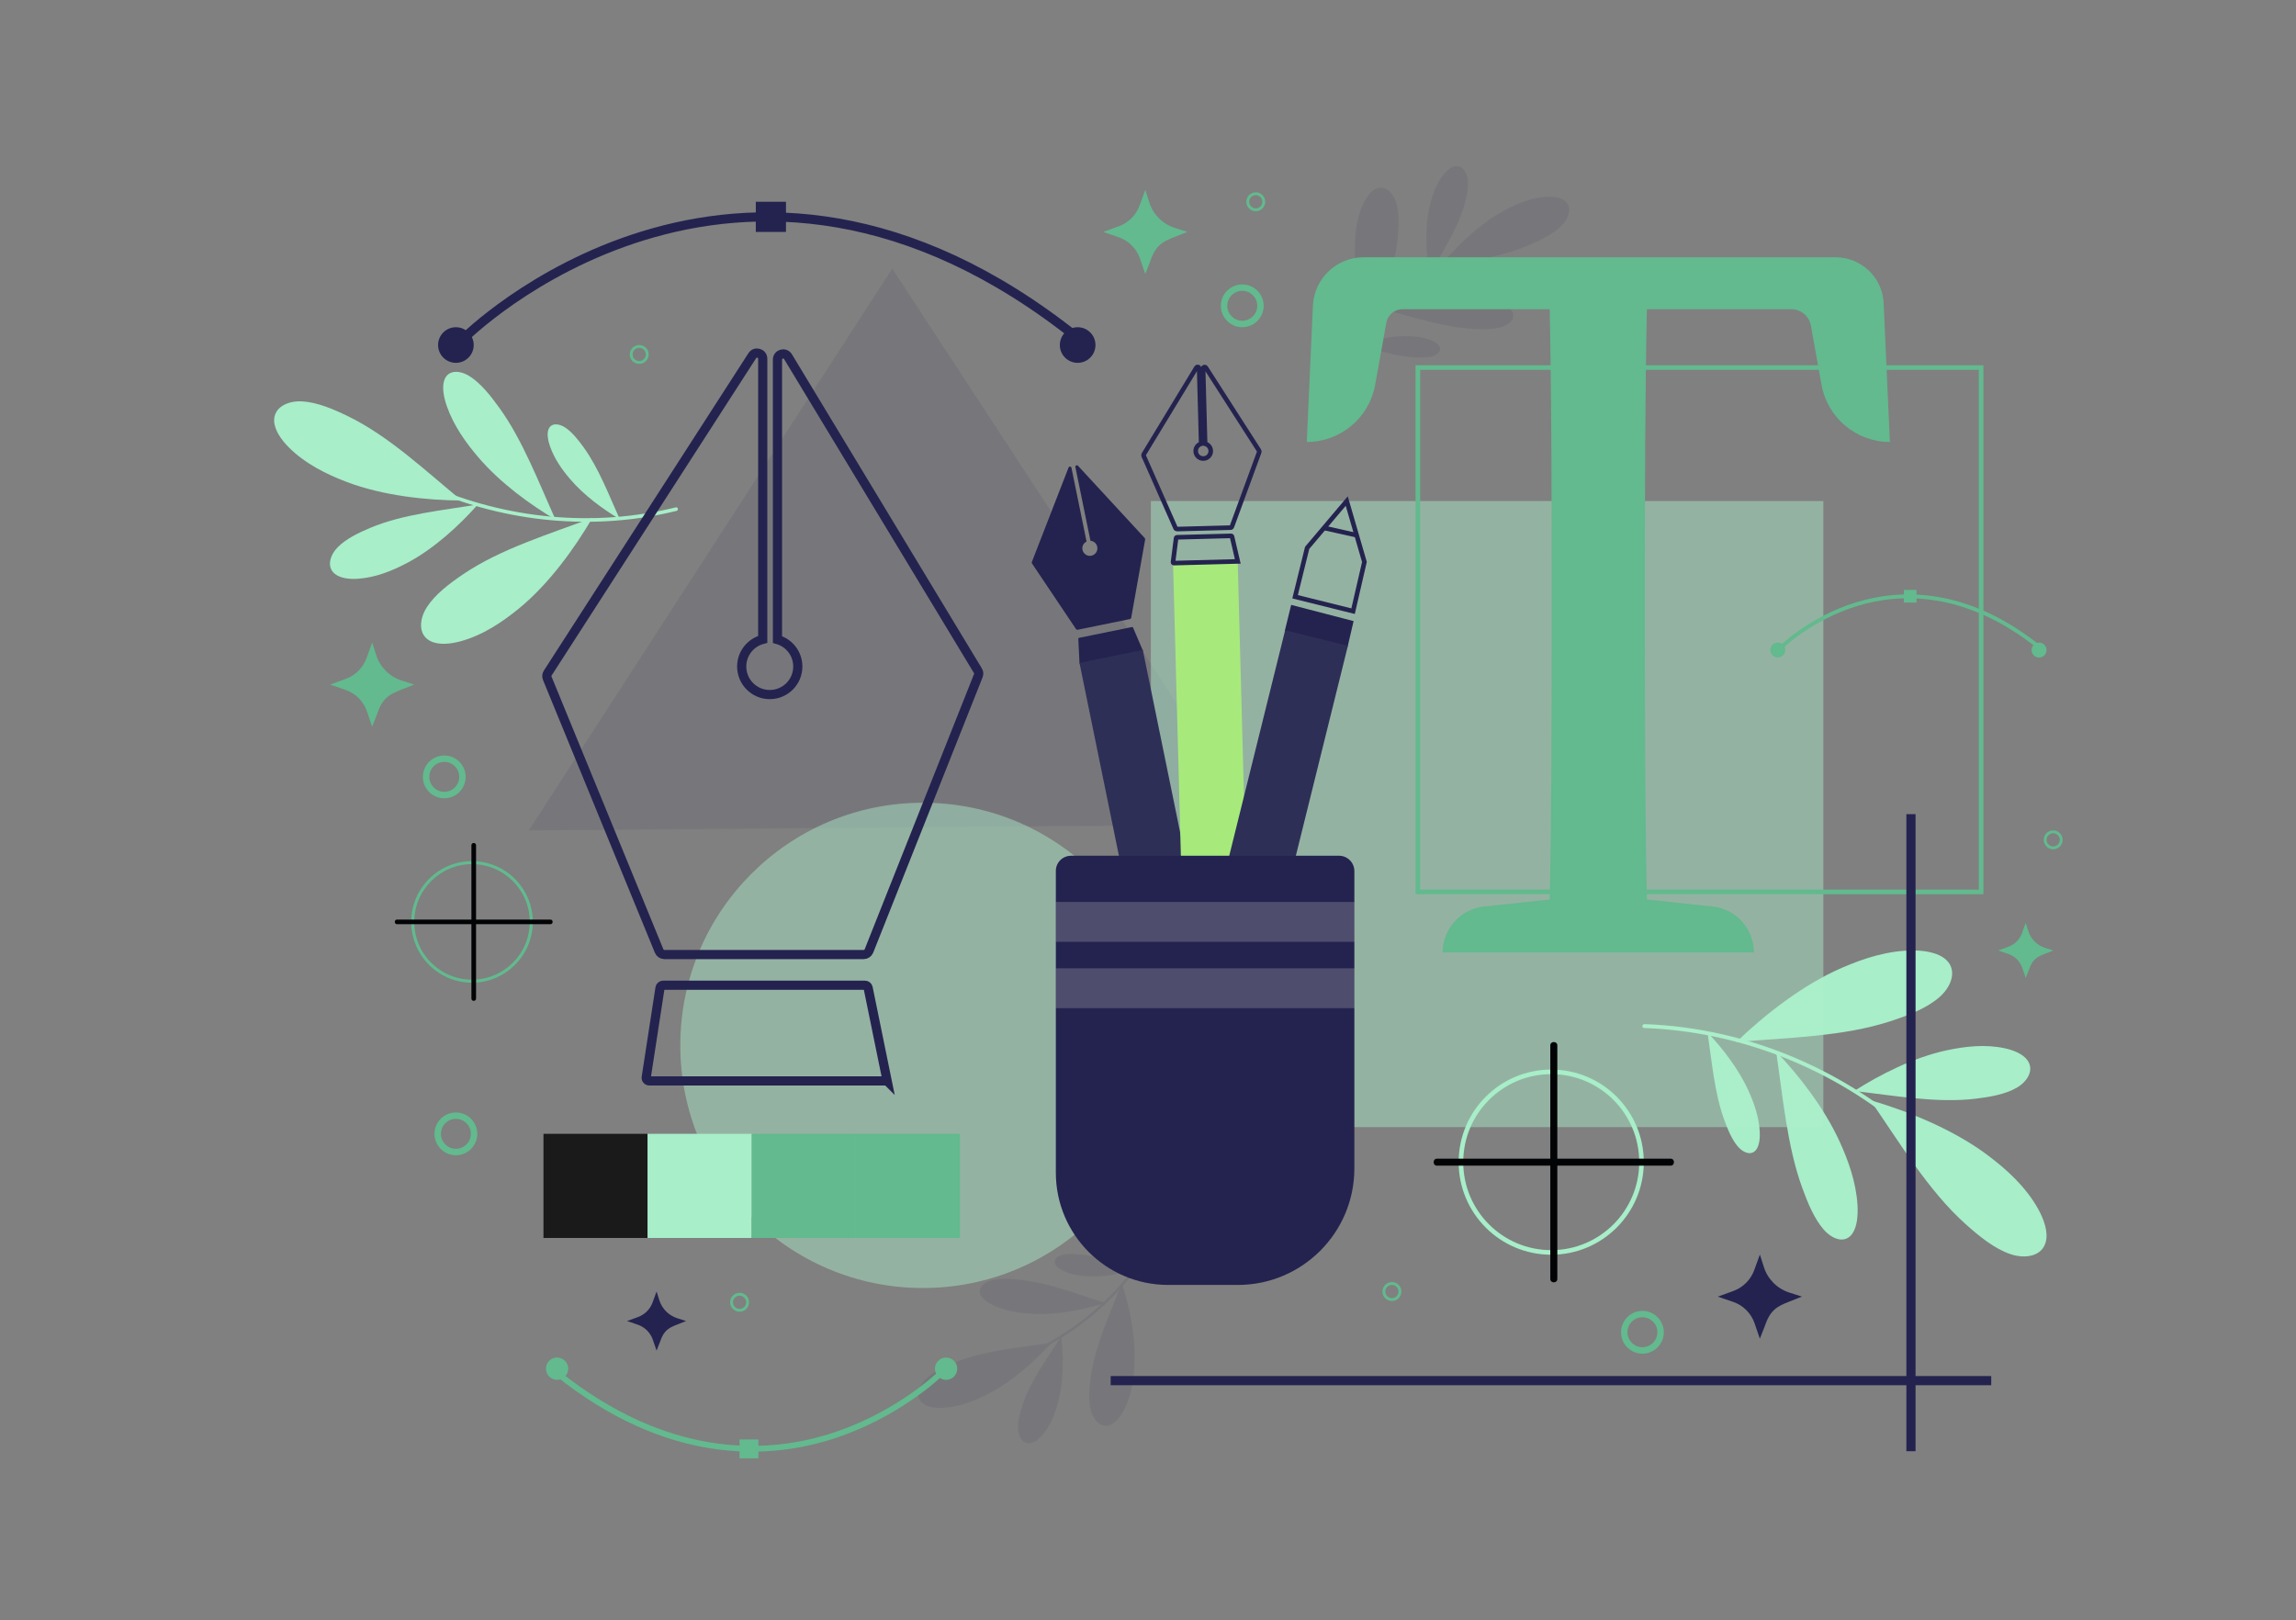 <svg xmlns="http://www.w3.org/2000/svg" viewBox="0 0 500 352.89"><rect x="0" y="0" width="500" height="352.89" fill="#808080" stroke="none"/><defs><style>.c{fill:#1b1a1b;}.d{fill:#a7ea7b;}.e{stroke:#62ba8e;}.e,.f,.g,.h{fill:none;stroke-miterlimit:10;}.i,.j{fill:#24234f;}.i,.k{opacity:.09;}.f{stroke:#a7eec9;}.l{fill:#010305;}.m{fill:#62ba8e;}.n{fill:#adf1cd;opacity:.45;}.g{stroke-width:2px;}.g,.h{stroke:#24234f;}.o{fill:#2e2f57;}.p{fill:#fdf9ed;opacity:.2;}.q{fill:#a7eec9;}</style></defs><g id="a"></g><g id="b"><g><g><g><path class="q" d="M358.05,223.88c10.12,.36,20.15,2.46,29.6,6.1,9.45,3.64,18.3,8.81,26.1,15.26,4.37,3.61,8.38,7.64,11.99,12.01,.35,.43,1-.14,.65-.56-6.49-7.86-14.33-14.59-23.03-19.91-8.7-5.31-18.26-9.24-28.2-11.51-5.6-1.28-11.3-2.04-17.04-2.24-.55-.02-.62,.84-.07,.86h0Z"></path><path class="q" d="M378.12,226.93c6.08-5.86,14.43-12.45,22.98-16.16,4.84-2.1,10.19-3.83,15.74-3.78,2.62,.03,5.44,.56,7.04,2.1,2.38,2.29,1.05,5.81-1.51,8.05-2.78,2.43-6.68,3.94-10.57,5.22-10.35,3.41-22.5,3.61-33.68,4.56"></path><path class="q" d="M403.78,237.6c5.56-3.56,12.96-7.32,20.08-8.85,4.03-.87,8.39-1.37,12.63-.48,2.01,.42,4.08,1.26,5.07,2.69,1.47,2.12-.09,4.61-2.39,5.93-2.5,1.43-5.72,1.99-8.9,2.38-8.45,1.03-17.78-.69-26.49-1.67"></path><path class="q" d="M407.29,239.59c8.11,2.36,17.98,6.32,25.45,11.9,4.23,3.16,8.39,6.93,11.1,11.78,1.28,2.29,2.22,5,1.68,7.15-.8,3.21-4.52,3.8-7.74,2.69-3.49-1.2-6.74-3.84-9.79-6.58-8.11-7.28-14.32-17.73-20.71-26.95"></path><path class="q" d="M386.78,228.98c4.86,5.11,10.43,12.19,13.82,19.59,1.92,4.19,3.58,8.85,3.9,13.77,.15,2.33-.07,4.85-1.14,6.35-1.59,2.23-4.36,1.22-6.24-.95-2.03-2.34-3.44-5.73-4.67-9.12-3.27-9.01-4.21-19.78-5.66-29.65"></path><path class="q" d="M371.85,224.85c3.12,3.28,6.69,7.82,8.86,12.57,1.23,2.69,2.3,5.68,2.5,8.84,.1,1.49-.05,3.11-.73,4.07-1.02,1.43-2.8,.78-4-.61-1.3-1.5-2.21-3.68-3-5.85-2.1-5.78-2.7-12.69-3.63-19.02"></path></g><g class="k"><path class="j" d="M251.62,268.88c-3.02,5.64-6.99,10.75-11.69,15.09-4.69,4.35-10.08,7.93-15.91,10.57-3.26,1.47-6.66,2.63-10.15,3.46-.34,.08-.2,.61,.14,.52,6.27-1.5,12.26-4.07,17.69-7.53,5.43-3.46,10.31-7.79,14.37-12.8,2.28-2.82,4.3-5.85,6.01-9.04,.16-.31-.3-.59-.47-.28h0Z"></path><path class="j" d="M244.31,279.41c1.63,5.08,3.05,11.65,2.78,17.53-.15,3.33-.66,6.85-2.23,9.98-.75,1.48-1.83,2.93-3.15,3.41-1.96,.72-3.59-1.02-4.15-3.1-.61-2.25-.38-4.89-.02-7.45,.94-6.82,4.21-13.77,6.77-20.37"></path><path class="j" d="M231.12,291.01c.47,4.14,.55,9.39-.56,13.85-.63,2.53-1.55,5.14-3.24,7.3-.8,1.02-1.85,1.96-2.93,2.13-1.61,.25-2.59-1.33-2.7-3.01-.12-1.82,.46-3.8,1.12-5.71,1.76-5.08,5.33-9.9,8.31-14.56"></path><path class="j" d="M229.02,292.45c-3.59,3.94-8.59,8.44-13.83,11.13-2.97,1.52-6.27,2.83-9.77,3.02-1.66,.09-3.45-.13-4.53-1.04-1.6-1.35-.9-3.62,.62-5.14,1.65-1.64,4.05-2.76,6.45-3.73,6.38-2.58,14.04-3.2,21.04-4.26"></path><path class="j" d="M240.74,283.76c-4.25,1.34-9.81,2.53-14.96,2.39-2.91-.08-6.02-.43-8.9-1.62-1.36-.56-2.73-1.39-3.28-2.41-.82-1.52,.52-2.81,2.27-3.28,1.89-.5,4.21-.36,6.47-.11,6.02,.65,12.39,3.11,18.39,5.03"></path><path class="j" d="M247.24,276.44c-2.73,.86-6.3,1.62-9.59,1.54-1.87-.05-3.86-.27-5.71-1.04-.87-.36-1.75-.89-2.11-1.55-.53-.98,.33-1.81,1.46-2.1,1.22-.32,2.7-.23,4.15-.07,3.86,.41,7.95,1.99,11.8,3.23"></path></g><g class="k"><path class="j" d="M292.02,83.02c2.71-5.8,6.41-11.1,10.86-15.7,4.45-4.59,9.65-8.46,15.33-11.4,3.18-1.64,6.51-2.99,9.95-4,.33-.1,.17-.61-.17-.52-6.18,1.83-12.03,4.72-17.27,8.46-5.24,3.74-9.88,8.33-13.66,13.54-2.13,2.94-3.98,6.07-5.52,9.35-.15,.32,.33,.57,.48,.25h0Z"></path><path class="j" d="M298.75,72.11c-1.9-4.99-3.67-11.47-3.71-17.36-.02-3.33,.29-6.87,1.7-10.08,.67-1.52,1.67-3.02,2.96-3.58,1.92-.82,3.64,.83,4.31,2.87,.72,2.21,.64,4.86,.42,7.44-.57,6.86-3.47,13.97-5.68,20.71"></path><path class="j" d="M311.3,59.83c-.69-4.11-1.05-9.34-.18-13.86,.49-2.56,1.28-5.22,2.85-7.46,.74-1.06,1.74-2.06,2.82-2.28,1.6-.33,2.66,1.19,2.86,2.86,.22,1.81-.26,3.82-.82,5.76-1.49,5.16-4.8,10.17-7.52,14.99"></path><path class="j" d="M313.33,58.28c3.38-4.13,8.12-8.89,13.21-11.85,2.88-1.68,6.11-3.16,9.59-3.54,1.65-.18,3.45-.06,4.58,.79,1.67,1.26,1.09,3.57-.35,5.16-1.56,1.73-3.9,2.97-6.24,4.06-6.24,2.91-13.85,3.94-20.79,5.37"></path><path class="j" d="M302.08,67.58c4.17-1.56,9.66-3.05,14.81-3.19,2.91-.08,6.03,.11,8.97,1.14,1.39,.49,2.8,1.24,3.41,2.24,.9,1.48-.37,2.84-2.09,3.39-1.86,.6-4.18,.58-6.46,.46-6.05-.32-12.54-2.44-18.64-4.04"></path><path class="j" d="M295.99,75.24c2.68-1,6.2-1.96,9.5-2.04,1.87-.05,3.87,.07,5.75,.73,.89,.31,1.8,.8,2.19,1.43,.58,.95-.24,1.82-1.34,2.18-1.2,.39-2.68,.37-4.14,.29-3.88-.21-8.04-1.57-11.95-2.59"></path></g><g><path class="q" d="M147.18,110.49c-8.88,2.19-18.11,2.84-27.21,2.01-9.1-.83-18.07-3.13-26.44-6.81-4.68-2.06-9.17-4.56-13.38-7.47-.41-.28-.84,.36-.42,.65,7.58,5.23,16.05,9.14,24.91,11.61,8.87,2.47,18.14,3.52,27.33,3.04,5.18-.27,10.32-1.02,15.36-2.26,.48-.12,.34-.88-.15-.76h0Z"></path><path class="q" d="M129,112.79c-3.84,6.59-9.46,14.38-15.97,19.71-3.69,3.02-7.91,5.84-12.74,7.16-2.29,.62-4.86,.86-6.64-.09-2.64-1.4-2.35-4.79-.67-7.37,1.81-2.79,4.83-5.07,7.89-7.15,8.14-5.52,18.65-8.69,28.13-12.28"></path><path class="q" d="M104.07,109.86c-3.95,4.46-9.45,9.56-15.25,12.65-3.29,1.75-6.95,3.26-10.85,3.53-1.85,.13-3.85-.09-5.07-1.08-1.8-1.48-1.06-4.03,.61-5.75,1.82-1.86,4.48-3.14,7.14-4.26,7.08-2.98,15.62-3.79,23.42-5.09"></path><path class="q" d="M100.53,109c-7.63-.05-17.18-1.05-25.05-4.05-4.45-1.7-9-3.95-12.55-7.49-1.68-1.67-3.16-3.79-3.23-5.8-.09-2.98,2.99-4.42,6.06-4.25,3.33,.18,6.8,1.67,10.13,3.29,8.84,4.32,16.81,11.86,24.64,18.3"></path><path class="q" d="M120.97,113.16c-5.49-3.24-12.07-8.01-16.84-13.61-2.7-3.17-5.3-6.8-6.79-11-.7-1.99-1.14-4.23-.57-5.8,.84-2.33,3.49-2.14,5.65-.72,2.34,1.53,4.4,4.13,6.31,6.77,5.07,7.02,8.54,16.14,12.24,24.35"></path><path class="q" d="M134.95,113.06c-3.52-2.08-7.74-5.14-10.8-8.73-1.73-2.03-3.4-4.36-4.35-7.06-.45-1.27-.73-2.71-.37-3.72,.54-1.49,2.24-1.37,3.63-.46,1.5,.98,2.82,2.65,4.05,4.34,3.25,4.5,5.48,10.35,7.85,15.62"></path></g></g><g><polygon class="i" points="194.31 58.48 115.15 180.85 273.47 179.54 194.31 58.48"></polygon><circle class="n" cx="200.99" cy="227.66" r="52.84"></circle><rect class="n" x="250.63" y="109.12" width="146.44" height="136.34"></rect></g><rect class="e" x="308.77" y="80.04" width="122.66" height="114.2"></rect><g><rect class="c" x="118.35" y="246.92" width="22.68" height="22.68"></rect><rect class="q" x="141.02" y="246.92" width="22.68" height="22.68"></rect><rect class="m" x="163.7" y="246.92" width="22.68" height="22.68"></rect><rect class="m" x="186.37" y="246.92" width="22.68" height="22.68"></rect></g><g><path class="f" d="M357.47,253.09c0,10.86-8.8,19.66-19.66,19.66s-19.66-8.8-19.66-19.66,8.8-19.66,19.66-19.66,19.66,8.8,19.66,19.66Z"></path><g><path class="l" d="M337.61,227.66v24.51c0,2.46,0,4.93,0,7.39v16.89c0,.66-.01,1.33,0,1.99,0,.03,0,.06,0,.09,0,.98,1.53,.99,1.53,0v-38.79c0-1.94,0-3.88,0-5.82v-4.17c0-.66,.01-1.33,0-1.99,0-.03,0-.06,0-.09,0-.98-1.53-.99-1.53,0h0Z"></path><path class="l" d="M363.81,252.33h-31.9c-2.3,0-4.6,0-6.89,0h-10c-.66,0-1.33-.01-1.99,0-.03,0-.06,0-.09,0-.98,0-.99,1.53,0,1.53h24.51c2.46,0,4.93,0,7.39,0h6.89c1.94,0,3.88,0,5.82,0h4.17c.66,0,1.33,.01,1.99,0,.03,0,.06,0,.09,0,.98,0,.99-1.53,0-1.53h0Z"></path></g></g><g><path class="m" d="M102.79,214.01c-7.3,0-13.24-5.94-13.24-13.24s5.94-13.24,13.24-13.24,13.24,5.94,13.24,13.24-5.94,13.24-13.24,13.24Zm0-25.82c-6.94,0-12.58,5.64-12.58,12.58s5.64,12.58,12.58,12.58,12.58-5.64,12.58-12.58-5.64-12.58-12.58-12.58Z"></path><g><path class="l" d="M102.66,184.07v32.04c0,.43,0,.87,0,1.3,0,.02,0,.04,0,.06,0,.65,1.01,.65,1.01,0v-32.04c0-.43,0-.87,0-1.3,0-.02,0-.04,0-.06,0-.65-1.01-.65-1.01,0h0Z"></path><path class="l" d="M119.86,200.26h-32.04c-.43,0-.87,0-1.3,0-.02,0-.04,0-.06,0-.65,0-.65,1.01,0,1.01h32.04c.43,0,.87,0,1.3,0,.02,0,.04,0,.06,0,.65,0,.65-1.01,0-1.01h0Z"></path></g></g><path class="m" d="M358.66,67.33h31.4c2.12,0,3.93,1.52,4.3,3.6l2.31,12.87c1.3,7.21,7.57,12.45,14.89,12.45h0l-1.36-30.23c-.25-5.59-4.85-9.99-10.45-9.99h-102.81c-5.9,0-10.76,4.65-11.03,10.55l-1.33,29.67h0c7.32,0,13.6-5.25,14.89-12.45l2.43-13.51c.31-1.71,1.8-2.96,3.54-2.96h32.04c.4,19.57,.42,39.23,.42,58.75v11.3c0,19.75-.02,39.33-.42,58.51l-14.32,1.53c-5.11,.55-8.99,4.86-8.99,10h67.78c0-5.14-3.88-9.45-8.99-10l-14.32-1.53c-.39-19.49-.42-39.07-.42-58.51v-11.3c0-19.84,.02-39.49,.42-58.75Z"></path><g><path class="g" d="M193.19,235.4h-51.78c-.42,0-.75-.38-.68-.79l3-19.47c.05-.34,.34-.58,.68-.58h43.96c.33,0,.61,.23,.68,.55l4.15,20.3h0Z"></path><path class="g" d="M212.94,146.04l-41.34-68.37c-.65-1.07-2.29-.61-2.29,.64v60.97c2.56,.73,4.43,3.08,4.43,5.87,0,3.38-2.74,6.11-6.11,6.11s-6.11-2.74-6.11-6.11c0-2.84,1.95-5.23,4.58-5.91v-61.12c0-1.23-1.61-1.7-2.27-.67l-44.55,69.13c-.22,.34-.26,.76-.1,1.14l24.36,59.39c.19,.46,.64,.77,1.14,.77h43.4c.51,0,.96-.31,1.15-.78l23.82-59.96c.14-.36,.11-.76-.09-1.1Z"></path></g><g><path class="g" d="M101.07,73.62s59.39-59.38,133.62,0"></path><path class="j" d="M103.16,75.14c0,2.14-1.74,3.88-3.88,3.88s-3.88-1.74-3.88-3.88,1.74-3.88,3.88-3.88,3.88,1.74,3.88,3.88Z"></path><circle class="j" cx="234.68" cy="75.14" r="3.88"></circle><rect class="j" x="164.59" y="43.94" width="6.57" height="6.57"></rect></g><g><path class="m" d="M121.71,298.54c23.75,19,44.97,18.02,58.59,13.84,14.79-4.54,24.08-13.7,24.17-13.79l.88,.89c-.09,.09-9.57,9.45-24.64,14.09-13.92,4.28-35.59,5.32-59.79-14.04l.78-.98Z"></path><path class="m" d="M203.6,298.07c0-1.34,1.09-2.43,2.43-2.43s2.43,1.09,2.43,2.43-1.09,2.43-2.43,2.43-2.43-1.09-2.43-2.43Z"></path><path class="m" d="M118.89,298.07c0-1.34,1.09-2.43,2.43-2.43s2.43,1.09,2.43,2.43-1.09,2.43-2.43,2.43-2.43-1.09-2.43-2.43Z"></path><rect class="m" x="161.06" y="313.48" width="4.11" height="4.11" transform="translate(326.22 631.07) rotate(180)"></rect></g><g><path class="m" d="M443.79,141.26c-15.95-12.76-30.2-12.1-39.34-9.29-9.93,3.05-16.17,9.2-16.23,9.26l-.59-.59c.06-.06,6.43-6.35,16.55-9.46,9.35-2.88,23.9-3.57,40.15,9.43l-.53,.66Z"></path><circle class="m" cx="387.16" cy="141.57" r="1.63"></circle><circle class="m" cx="444.05" cy="141.57" r="1.63"></circle><rect class="m" x="414.6" y="128.47" width="2.76" height="2.76"></rect></g><g><g><g><path class="j" d="M248.92,141.76l-13.62,2.79c-.11,.02-.22-.06-.22-.17l-.26-5.28c0-.09,.06-.17,.15-.19l11.56-2.36c.09-.02,.17,.03,.21,.11l2.18,5.11h0Z"></path><path class="j" d="M249.31,117.2l-14.55-15.76c-.23-.25-.64-.04-.57,.29l3.28,16.04c.71,.05,1.33,.57,1.48,1.31,.18,.89-.39,1.75-1.28,1.94-.89,.18-1.75-.39-1.94-1.28-.15-.75,.23-1.48,.89-1.8l-3.29-16.07c-.07-.32-.51-.36-.63-.05l-8,20.58c-.04,.1-.03,.21,.03,.3l9.6,14.31c.07,.11,.21,.17,.34,.14l11.41-2.33c.13-.03,.24-.13,.26-.27l3.04-17.05c.02-.1-.01-.21-.08-.28Z"></path></g><rect class="o" x="241.96" y="142.25" width="14.08" height="70.09" transform="translate(-30.48 53.49) rotate(-11.56)"></rect></g><g><rect class="d" x="256.38" y="122.22" width="14.08" height="70.09" transform="translate(-4.1 7.08) rotate(-1.53)"></rect><g><path class="h" d="M269.53,122.26l-13.89,.37c-.11,0-.2-.1-.19-.21l.67-5.25c.01-.09,.09-.16,.18-.16l11.8-.31c.09,0,.17,.06,.19,.14l1.26,5.42h0Z"></path><path class="h" d="M274.19,98.14l-11.58-18.05c-.18-.28-.62-.15-.61,.19l.44,16.36c.69,.18,1.21,.8,1.23,1.54,.02,.91-.69,1.66-1.6,1.68-.91,.02-1.66-.69-1.68-1.6-.02-.76,.48-1.42,1.19-1.62l-.44-16.4c0-.33-.44-.45-.61-.16l-11.46,18.87c-.06,.09-.06,.21-.02,.31l6.96,15.76c.05,.12,.18,.2,.31,.2l11.65-.31c.14,0,.26-.09,.3-.22l5.96-16.26c.04-.1,.02-.21-.03-.29Z"></path></g></g><g><polygon class="j" points="293.47 140.86 279.77 137.47 281.18 131.73 294.77 135.26 293.47 140.86 293.47 140.86"></polygon><rect class="o" x="271.22" y="137.93" width="14.08" height="70.09" transform="translate(49.79 -61.87) rotate(13.92)"></rect><g><polygon class="h" points="294.66 133.1 297.13 122.38 293.28 109.12 284.66 119.31 282.03 129.96 294.66 133.1"></polygon><line class="h" x1="288.29" y1="114.96" x2="295.44" y2="116.56"></line></g></g><g><path class="j" d="M233.23,186.36h58.37c1.84,0,3.34,1.5,3.34,3.34v64.76c0,14-11.37,25.37-25.37,25.37h-15.18c-13.5,0-24.46-10.96-24.46-24.46v-65.71c0-1.82,1.48-3.29,3.29-3.29Z"></path><rect class="p" x="229.94" y="196.43" width="65.01" height="8.68"></rect><rect class="p" x="229.94" y="210.88" width="65.01" height="8.68"></rect></g></g><g><line class="g" x1="416.15" y1="177.3" x2="416.15" y2="316.04"></line><line class="g" x1="433.63" y1="300.67" x2="241.87" y2="300.67"></line></g><g><path class="j" d="M383.24,291.54l-1.14-3.34c-.75-2.2-2.48-3.93-4.68-4.68l-3.34-1.14,3.41-1.24c2.1-.77,3.75-2.42,4.52-4.52l1.24-3.41,.87,2.73c.84,2.65,2.92,4.72,5.56,5.56l2.73,.87-2.81,1.11c-2.4,.95-4.09,1.71-5.25,5.25l-1.11,2.81Z"></path><path class="m" d="M441.15,213l-.75-2.19c-.49-1.44-1.63-2.58-3.07-3.07l-2.19-.75,2.23-.81c1.38-.5,2.46-1.59,2.96-2.96l.81-2.23,.57,1.79c.55,1.73,1.91,3.09,3.64,3.64l1.79,.57-1.84,.73c-1.57,.62-2.68,1.12-3.44,3.44l-.73,1.84Z"></path><path class="m" d="M357.67,294.8c-2.57,0-4.66-2.09-4.66-4.66s2.09-4.66,4.66-4.66,4.66,2.09,4.66,4.66-2.09,4.66-4.66,4.66Zm0-7.93c-1.8,0-3.26,1.46-3.26,3.26s1.46,3.26,3.26,3.26,3.26-1.46,3.26-3.26-1.46-3.26-3.26-3.26Z"></path><path class="m" d="M447.12,184.96c-1.14,0-2.06-.92-2.06-2.06s.92-2.06,2.06-2.06,2.06,.92,2.06,2.06-.92,2.06-2.06,2.06Zm0-3.5c-.79,0-1.44,.65-1.44,1.44s.65,1.44,1.44,1.44,1.44-.65,1.44-1.44-.65-1.44-1.44-1.44Z"></path><path class="m" d="M303.12,283.33c-1.14,0-2.06-.92-2.06-2.06s.92-2.06,2.06-2.06,2.06,.92,2.06,2.06-.92,2.06-2.06,2.06Zm0-3.5c-.79,0-1.44,.65-1.44,1.44s.65,1.44,1.44,1.44,1.44-.65,1.44-1.44-.65-1.44-1.44-1.44Z"></path></g><g><path class="m" d="M249.4,59.67l-1.14-3.34c-.75-2.2-2.48-3.93-4.68-4.68l-3.34-1.14,3.41-1.24c2.1-.77,3.76-2.42,4.52-4.52l1.24-3.41,.87,2.73c.84,2.65,2.92,4.72,5.56,5.56l2.73,.87-2.81,1.11c-2.4,.95-4.09,1.71-5.25,5.25l-1.11,2.81Z"></path><path class="m" d="M81.04,158.25l-1.14-3.34c-.75-2.2-2.48-3.93-4.68-4.68l-3.34-1.14,3.41-1.24c2.1-.77,3.76-2.42,4.52-4.52l1.24-3.41,.87,2.73c.84,2.65,2.92,4.72,5.56,5.56l2.73,.87-2.81,1.11c-2.4,.95-4.09,1.71-5.25,5.25l-1.11,2.81Z"></path><path class="j" d="M142.97,294.11l-.8-2.34c-.53-1.54-1.74-2.75-3.28-3.28l-2.34-.8,2.39-.87c1.47-.54,2.63-1.7,3.17-3.17l.87-2.39,.61,1.92c.59,1.85,2.04,3.31,3.9,3.9l1.92,.61-1.97,.78c-1.68,.66-2.87,1.2-3.68,3.68l-.78,1.97Z"></path><path class="m" d="M270.53,71.26c-2.57,0-4.66-2.09-4.66-4.66s2.09-4.66,4.66-4.66,4.66,2.09,4.66,4.66-2.09,4.66-4.66,4.66Zm0-7.93c-1.8,0-3.26,1.46-3.26,3.26s1.46,3.26,3.26,3.26,3.26-1.46,3.26-3.26-1.46-3.26-3.26-3.26Z"></path><path class="m" d="M99.28,251.59c-2.57,0-4.66-2.09-4.66-4.66s2.09-4.66,4.66-4.66,4.66,2.09,4.66,4.66-2.09,4.66-4.66,4.66Zm0-7.93c-1.8,0-3.26,1.46-3.26,3.26s1.46,3.26,3.26,3.26,3.26-1.46,3.26-3.26-1.46-3.26-3.26-3.26Z"></path><path class="m" d="M161.06,285.67c-1.14,0-2.06-.92-2.06-2.06s.92-2.06,2.06-2.06,2.06,.92,2.06,2.06-.92,2.06-2.06,2.06Zm0-3.5c-.79,0-1.44,.65-1.44,1.44s.65,1.44,1.44,1.44,1.44-.65,1.44-1.44-.65-1.44-1.44-1.44Z"></path><path class="m" d="M139.2,79.25c-1.13,0-2.06-.92-2.06-2.06s.92-2.06,2.06-2.06,2.06,.92,2.06,2.06-.92,2.06-2.06,2.06Zm0-3.5c-.79,0-1.44,.65-1.44,1.44s.65,1.44,1.44,1.44,1.44-.65,1.44-1.44-.65-1.44-1.44-1.44Z"></path><path class="m" d="M273.47,46c-1.14,0-2.06-.92-2.06-2.06s.92-2.06,2.06-2.06,2.06,.92,2.06,2.06-.92,2.06-2.06,2.06Zm0-3.5c-.79,0-1.44,.65-1.44,1.44s.65,1.44,1.44,1.44,1.44-.65,1.44-1.44-.65-1.44-1.44-1.44Z"></path><path class="m" d="M96.75,173.85c-2.57,0-4.66-2.09-4.66-4.66s2.09-4.66,4.66-4.66,4.66,2.09,4.66,4.66-2.09,4.66-4.66,4.66Zm0-7.93c-1.8,0-3.26,1.46-3.26,3.26s1.46,3.26,3.26,3.26,3.26-1.46,3.26-3.26-1.46-3.26-3.26-3.26Z"></path></g></g></g></svg>